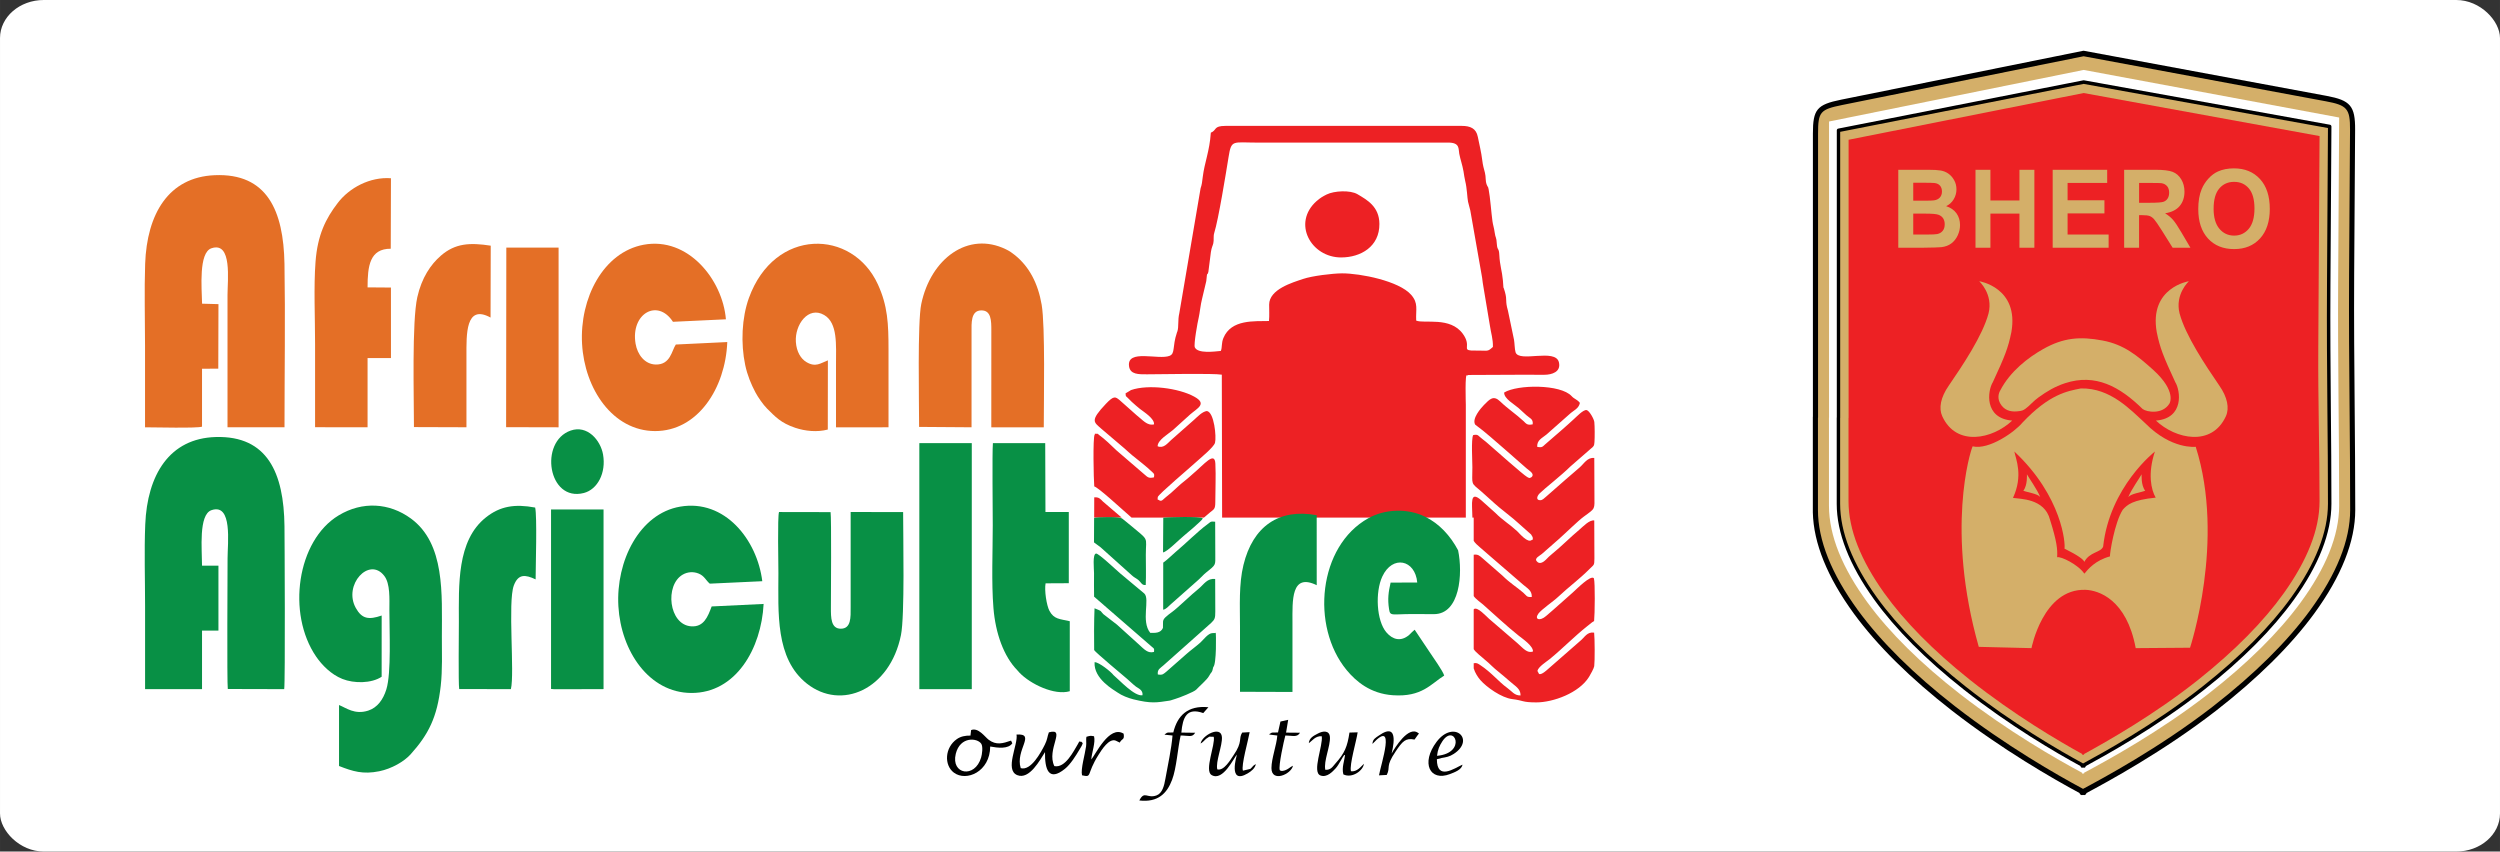 <?xml version="1.0" encoding="UTF-8"?>
<!DOCTYPE svg PUBLIC "-//W3C//DTD SVG 1.1//EN" "http://www.w3.org/Graphics/SVG/1.1/DTD/svg11.dtd">
<!-- Creator: CorelDRAW 2021.5 -->
<svg xmlns="http://www.w3.org/2000/svg" xml:space="preserve" width="346.211mm" height="117.926mm" version="1.1" style="shape-rendering:geometricPrecision; text-rendering:geometricPrecision; image-rendering:optimizeQuality; fill-rule:evenodd; clip-rule:evenodd"
viewBox="0 0 1829.54 623.18"
 xmlns:xlink="http://www.w3.org/1999/xlink"
 xmlns:xodm="http://www.corel.com/coreldraw/odm/2003">
 <rect x="0" y="0" width="1829.54" height="623.18" fill="#333333" stroke="none"/>
 <defs>
  <style type="text/css">
   <![CDATA[
    .fil0 {fill:white}
    .fil3 {fill:black;fill-rule:nonzero}
    .fil6 {fill:black;fill-rule:nonzero}
    .fil2 {fill:#089045;fill-rule:nonzero}
    .fil5 {fill:#D4AF69;fill-rule:nonzero}
    .fil4 {fill:#E46F26;fill-rule:nonzero}
    .fil1 {fill:#ED2124;fill-rule:nonzero}
    .fil7 {fill:white;fill-rule:nonzero}
   ]]>
  </style>
 </defs>
 <g id="Layer_x0020_1">
  <rect class="fil0" y="0" width="1829.54" height="623.18" rx="32.03" ry="27.85"/>
 </g>
 <g id="Layer_x0020_1_0">
  <g id="_2871531886208">
   <path class="fil1" d="M981.52 188.4c14.33,-0.02 28.07,-7.96 27.95,-24.54 -0.07,-12.71 -9.1,-17.62 -16.02,-21.72 -5.43,-3.19 -17.08,-2.51 -22.55,0.17 -2.85,1.42 -4.76,2.54 -7.35,4.8 -18.16,16.1 -4.21,41.33 17.97,41.3z"/>
   <path class="fil1" d="M1100.78 287.23c-0.35,4.43 7.72,8.86 10.51,11.38 1.94,1.72 3.83,3.51 5.76,5.26 2.42,2.22 5.1,2.62 4.6,6.67 -4.1,0.83 -4.69,-0.44 -6.77,-2.42 -5.32,-4.97 -11.69,-9.15 -16.96,-14.28 -4.98,-4.86 -7.68,-1.77 -11.93,2.53 -2.35,2.4 -9.03,10.1 -6.41,14.39 8.05,5.91 14.15,11.65 21.82,18.18l15.97 14c1.62,1.51 5.97,3.69 3.49,6.2 -1.72,0.91 -1.35,0.91 -3.2,-0.02 -2.73,-1.44 -24.25,-20.61 -27.81,-23.67 -1.59,-1.4 -3.25,-2.9 -5.04,-4.18 -3.13,-2.21 -2.83,-3.76 -6.76,-2.84 -1.49,3.07 -0.55,19.23 -0.55,23.51 0,13.61 -1.53,10.82 6.87,18.01 4.06,3.49 8.4,7.74 12.95,11.5 4.71,3.94 9.1,7.09 13.41,11.03l9.73 8.64 1.15 1.95c0.44,2.74 -0.26,1.63 -0.59,2.04 -2.92,2.66 -8.83,-4.53 -10.73,-6.36 -5.13,-4.79 -10.99,-8.31 -15.94,-13.39l-10.38 -9.29c-8.48,-7.39 -6.59,2.44 -6.5,11.49l0.04 1.22 0.96 0 0 17.01c0.89,1.5 2.46,3.03 5.03,5.17l31.19 26.95c3.12,2.73 6.5,4.19 6.28,9.01 -4.14,0.17 -3.62,-0.94 -6.28,-3.23 -4.69,-4.03 -9.7,-7 -15.18,-12.43l-14.68 -12.8c-2.15,-1.81 -3.2,-2.94 -6.36,-2.51l0 30.26c1.35,2.14 5.36,4.9 6.78,6.15 8.4,7.39 17.14,15.68 26.09,22.81 3.2,2.53 10.64,7.54 10.51,11.58 -4.21,1.61 -7.11,-2.29 -11.45,-6.11l-20.71 -17.81c-2.07,-1.81 -8.35,-8.86 -10.95,-7.15l-0.28 0.29 0 29.07c1.46,2.4 4.51,4.47 10.81,10.01 1.96,1.73 3.14,3.1 4.78,4.43l7.3 6.08 2.67 2.31c4.7,4.3 8.8,5.91 8.74,11.08 -4.54,0.11 -6.31,-3.08 -9.75,-5.52 -6.41,-4.62 -11.43,-11.23 -19.85,-16.77 -1.64,-1.05 -2.42,-1.74 -4.69,-1.29l0 3.75c0.98,3.38 3.21,6.71 4.93,8.64 4.6,5.25 15.48,12.87 23.12,13.83 8.9,1.09 7,2.4 17.71,2.44 12.45,0 31.32,-6.91 38.6,-18.62 0.96,-1.55 3.62,-6.3 3.84,-7.87 0.5,-3.71 0.39,-20.67 -0.07,-24.56 -5.21,-0.8 -6.85,3.42 -10.34,6.19l-24.47 21.39c-4.19,3.64 -5.3,2.68 -5.52,2.64l-1.18 -2.2c0.61,-3.05 6.91,-6.95 9.07,-8.72 9.62,-7.87 17.75,-16.38 27.36,-24.01l3.58 -2.85 1.48 -0.92c0.51,-4.51 0.83,-28.42 -0.17,-31.31 -2.24,-2.71 -12.6,7.91 -15.42,10.4l-14.59 12.93 -4.95 4.27c-4.53,3.99 -8.75,2.6 -5.71,-1.64 2.4,-3.29 10.93,-8.94 14.55,-12.38 7.65,-7.22 15.74,-13.07 23.05,-20.48 3.03,-3.12 3.46,-2.2 3.46,-7.57l-0.11 -27.84c-3.66,-0.53 -8.17,4.47 -11.03,6.87 -6.43,5.36 -13.04,12.12 -19.78,17.57 -2.1,1.74 -2.82,2.44 -4.74,4.43 -1.28,1.29 -4.45,3.68 -6.47,1.07 -2.16,-2.24 2.29,-4.19 3.64,-5.39l12.38 -10.86c4.89,-4.3 14.24,-13.52 18.36,-16.51 8.79,-6.42 7.76,-5.01 7.76,-15.77l-0.11 -27.14c-5.19,-0.53 -7.37,4.08 -10.81,7.02 -3.88,3.27 -6.24,5.49 -9.86,8.5l-14.66 12.85c-1.29,1.04 -2.49,2.49 -4.16,2.55 -3.29,0.07 -2.6,-2.9 -0.51,-4.99 3.52,-3.52 15.81,-13.04 22.51,-19.69l15.05 -13.11c1.75,-1.4 2.44,-1.88 2.57,-4.75 0.23,-3.34 0.24,-11.47 -0.11,-14.7 -0.24,-2.18 -3.65,-8.37 -5.69,-8.73 -2.42,-0.39 -7.39,4.97 -9.2,6.55 -2.88,2.55 -4.99,4.65 -8.37,7.52l-12.8 11.1c-1.86,1.74 -2.24,2.37 -5.65,1.83 -0.66,-4.91 3.86,-6.69 6.63,-9.05l16.9 -14.94c2.9,-2.75 6.8,-3.99 7.63,-8.26 -1.98,-2.59 -4.01,-2.7 -6.06,-4.95 -8.07,-8.83 -39.62,-8.57 -49.3,-2.68z"/>
   <path class="fil1" d="M928.66 234.92c-10.6,0.28 -27.66,-1.38 -33.36,12.47 -1.59,3.79 -0.75,6.8 -1.88,9.43 -4.89,0.47 -16.86,2.11 -19.04,-2.64 -0.92,-2.03 2.07,-18.64 2.85,-21.74 0.7,-2.73 1.38,-9.85 2.49,-13.89l3.05 -12.82c0.88,-8.81 0.41,-2.75 1.53,-6.74l1.86 -14.59c0.55,-3.53 1.35,-4.54 1.75,-6.32 0.61,-2.58 -0.13,-4.97 0.7,-7.64 3.1,-9.97 8.53,-43.48 10.46,-55.43 2.09,-13.09 2.88,-10.64 21.44,-10.64l139.15 -0.02c8.85,-0.04 7.55,4.47 8.26,8.2 0.81,4.25 2.25,7.99 3.12,12.96 0.39,2.27 0.65,4.64 1.2,6.87 1.4,5.54 1.48,12.39 2.09,15.22 0.44,2.21 1.11,3.86 1.67,6.44l8.64 49.17c0.29,2.27 0.61,5.13 1.03,7.17l4.71 28.15c0.7,5.04 2.32,9.53 2.16,15.38 -4.36,3.83 -2.94,2.51 -13.31,2.64l-2.4 0c-6.94,-0.53 0.24,-3.23 -6.3,-12.25 -9.24,-12.78 -28.26,-7.22 -34.13,-9.68 -0.41,-8.31 1.78,-12.63 -3.73,-18.91 -8.83,-10.07 -37.01,-15.68 -50.57,-15.66 -7.13,0.06 -21.92,1.87 -28.39,4.07 -7.92,2.66 -24.88,7.59 -24.92,18.82 -0.02,3.97 0.26,8.04 -0.13,11.97zm-42.55 -137.83c-0.94,13.81 -4.6,21.59 -5.95,32.62 -0.4,3.27 -0.59,5.41 -1.55,8.07l-15.57 91.44c-1.24,5.19 -0.28,9.79 -1.42,13.36l-0.2 0.44 -0.15 0.44c-3.46,10.32 -1.13,15.17 -5.28,16.92 -7.96,3.29 -31.48,-5.21 -29.74,7.66 0.83,6.06 7.02,5.91 13.11,5.89 11.34,-0.06 48.59,-0.8 54.78,0.26l0.22 104.59 178.35 0 0 -82.65c0,-0.62 -0.76,-24.29 0.94,-21.29l0.44 -0.22 0.5 -0.2 36.63 -0.17c6.3,0 12.63,0 18.95,0.02 5.45,0 12.38,-2.07 10.66,-9.16 -2.55,-10.47 -29.28,0.53 -31.73,-7.35 -0.66,-2.1 -0.68,-6.69 -1.13,-9.15l-4.43 -21.24c-2.23,-7.74 -0.4,-7.15 -2.18,-13.65 -1.77,-6.61 -0.74,0.61 -1.51,-8.48 -0.61,-6.93 -2.26,-11 -2.62,-18.54 -0.26,-5.76 -1.51,-3.05 -1.83,-8.21 -0.31,-5.51 -0.98,-3.99 -1.55,-8.24 -0.46,-3.54 -1.29,-5.65 -1.64,-8.31 -0.86,-6.15 -1.66,-17.7 -2.81,-23.4 -0.55,-2.66 -0.42,-0.96 -1.37,-3.35 -1.18,-3.06 -0.48,-5.5 -1.33,-8.75 -0.83,-3.1 -1.53,-5.56 -1.92,-8.88 -0.79,-6.52 -2.18,-11.73 -3.29,-17.41 -1.2,-6.25 -5.56,-8.02 -11.73,-8.02l-172.93 0c-9.04,0 -6.12,3.12 -10.72,4.97z"/>
   <path class="fil1" d="M823.69 287.86c0.37,3.09 -0.15,1.35 1.79,3.48l2.77 2.75c2.07,1.83 4.19,3.79 5.96,5.14 3.16,2.44 10.77,7.15 10.32,11.34 -5.15,1.15 -8.24,-3.27 -12.85,-6.8l-12.33 -10.95c-3.1,-2.51 -4.21,-3.46 -10.09,2.77 -11.8,12.45 -8.73,13.26 -3.38,18.1l17.18 14.61c2.03,1.81 3.45,3.19 5.52,4.9 4.99,4.12 10.14,7.88 14.65,12.26 1.44,1.42 1.64,1.22 1.27,3.86 -3.69,0.87 -4.62,-0.04 -6.7,-1.88l-20.71 -17.81c-4.06,-3.9 -8.42,-8.18 -13.04,-11.54 -1.22,-0.92 0.4,-0.59 -1.46,-0.65 -2.83,-0.05 -0.53,-0.29 -1.5,0.61 -1.4,2.25 -0.74,32.86 -0.29,37.9 3.54,1.27 18.15,14.83 27.3,22.85l52.93 0c2.4,-2.05 4.03,-3.46 4.51,-3.83 2.9,-2.38 3.84,-2.29 3.84,-7.59 0,-9.29 0.5,-18.75 0.05,-28.04 -0.44,-9.47 -8.14,0.5 -16.47,7.44 -1.85,1.53 -2.99,2.81 -4.95,4.3 -5.39,3.99 -9.42,8.68 -14.77,12.73 -1.85,1.33 -3.14,3.86 -5.3,2.03 -0.31,-0.35 -1.07,0.72 -0.66,-2.09 0.26,-1.85 24.75,-22.51 27.85,-25.45 3.29,-3.03 13.1,-10.94 14.04,-14.26 1.13,-4.22 -0.59,-22.45 -5.97,-23.25 -3.4,0.44 -6.82,4.17 -9.25,6.34l-16.92 14.92c-2.64,2.37 -5.5,6.36 -9.86,4.53 -0.02,-4.64 8.18,-9.2 11.27,-11.93l12.54 -11.34c5.32,-4.64 12.67,-7.72 3.03,-13.02 -11.27,-6.25 -33.68,-9.22 -46.28,-4.84l-4.03 2.42zm-2.81 90.93l-13.74 -11.76c-1.92,-1.94 -2.92,-3.32 -6.36,-3.07l-0.05 14.83 20.15 0zm-20.19 73.71c-0.18,6.44 -0.09,12.89 0,19.34l0 -19.34z"/>
   <path class="fil2" d="M106.17 504.33l41.67 -0.02 0 -42.83 12.01 0 0 -47.52 -12.01 0c0,-11.65 -2.64,-37.34 6.91,-40.61 15.59,-5.34 11.78,24.3 11.78,35.29 0,7.24 -0.5,90.81 0.17,95.58l41.28 0.11c0.83,-4.68 0.3,-112.51 0.2,-119.24 -0.44,-38.95 -12.44,-66.29 -50.22,-65.27 -33.98,0.93 -50.2,27.68 -51.67,64.02 -0.8,19.32 -0.12,40.26 -0.12,59.78l0 60.71z"/>
   <path class="fil2" d="M279.32 450.45c-9.51,3.29 -14.47,2.49 -18.93,-5.49 -9.42,-16.92 9.77,-37.83 20.77,-23.59 4.51,5.82 3.79,16.79 3.79,25.42 0,14.42 1.48,45.71 -2.2,57.64 -2.33,7.55 -6.58,13.44 -13.32,15.62 -9.88,3.18 -16.16,-2.05 -21.33,-4.1l0 44.62c10.08,3.95 17.52,6.28 29.48,3.84 9.03,-1.85 18.1,-7.07 22.88,-12.36 13.15,-14.63 19.47,-27.13 22.07,-50.11 1.31,-11.65 0.83,-24.23 0.83,-36.07 0,-31.03 2.48,-68.02 -22.7,-86.44 -15.77,-11.52 -35.5,-12.74 -52.86,-2.24 -30.45,18.36 -38.1,71.79 -16.42,103.37 4.19,6.08 10.81,12.97 19.19,16.31 8.48,3.4 21.24,3.35 28.72,-1.6l0.02 -44.85z"/>
   <path class="fil2" d="M558.81 441.98l-38.01 1.83c-2.81,7.53 -5.75,15.2 -15,14.55 -16.45,-1.15 -19.5,-30.22 -6.15,-37.86 3.51,-2.02 7.87,-2.35 11.76,-0.7 4.12,1.72 5.21,5.02 8.02,7.33l38.42 -1.79c-3.76,-30.34 -27.43,-60.21 -60.13,-54.57 -29.77,5.13 -47.1,39.84 -45.18,72.88 1.94,33.11 22.53,63.28 53.27,63.48 32.73,0.2 51.34,-32.51 53.01,-65.14z"/>
   <path class="fil2" d="M660.94 374.74l-38.42 -0.04 0 69.56c0.04,7.51 0.39,15.79 -7.15,15.84 -7.39,0.08 -7.31,-8.38 -7.3,-15.21 0.02,-8.81 0.44,-66.44 -0.24,-70.11l-37.74 -0.07c-1.16,3.47 -0.44,38.08 -0.44,44.73 0,28.78 -2.42,62.43 20.81,80.82 25.21,19.96 60.77,4.41 68.87,-35.48 2.85,-14 1.59,-71.77 1.59,-90.04z"/>
   <path class="fil2" d="M782.88 505.84l0 -51.22c-7.48,-1.73 -11.47,-1.37 -14.85,-7.53 -2.16,-4.03 -3.82,-15.09 -2.86,-20.2l16.99 -0.09 0 -52.1 -17.08 -0.02 -0.17 -50.39 -38.29 0c-0.59,6.89 -0.11,49.61 -0.11,60.17 0,19.12 -1.02,41.8 0.5,60.43 1.5,18.75 7.66,35.55 17.35,45.48l1.73 1.94c7.98,8.33 25.65,16.81 36.79,13.54z"/>
   <polygon class="fil2" points="672.78,504.34 711.16,504.34 711.16,324.29 672.78,324.29 "/>
   <path class="fil2" d="M336.04 504.25l37.83 0.09c2.86,-11.51 -2.36,-63.76 2.14,-75.85 3.25,-8.66 8.41,-8.06 15.96,-4.49 0.04,-9.36 1.15,-46.12 -0.33,-52.56 -15.05,-2.81 -25.71,-0.98 -36,7.17 -21.52,16.97 -19.84,49.85 -19.84,76.48 0,7.4 -0.44,45.1 0.24,49.17z"/>
   <path class="fil2" d="M800.64 436.62l42.4 36.79c1.55,1.38 1.74,0.94 1.48,3.68 -4.51,1.16 -6.69,-1.45 -11.71,-6.04 -3.64,-3.34 -11.99,-10.92 -15.44,-13.96l-10.01 -7.72c-2.26,-2.23 -0.24,-1.83 -6.36,-4.22 -0.42,8.9 -0.37,23.14 -0.28,30.6 0.65,1.44 22.31,19.54 24.08,21.04 2.31,1.98 4.71,4.38 6.54,5.71 1.92,1.39 5.25,2.53 4.75,6.32 -5.97,0.88 -16.49,-10.79 -21.24,-14.8 -1.57,-2.2 -10.64,-9.57 -13.82,-9.42 -0.81,12.25 14.2,20.36 16.83,22.22 3.05,2.18 7.87,4.04 11.6,4.97 13.11,3.21 16.88,2.38 26.38,0.96 1.51,-0.26 2.1,-0.7 4.23,-1.27 2.75,-0.76 13.82,-5.14 15.33,-6.78 1.88,-2.09 8.02,-7.37 9.35,-9.92 1.66,-3.29 2.25,-1.96 3.12,-6.6 2.48,-1.97 2.1,-24.84 1.79,-25.08 -1.14,0.15 -0.16,0.24 -2.38,0.22 -3.1,0 -6.69,4.98 -8.86,6.94 -3.01,2.7 -7.17,5.69 -10.08,8.28l-14.63 12.87c-2.25,1.75 -2.72,2.82 -6.41,2.18 -0.46,-3.84 1.83,-4.56 4.04,-6.59l34.96 -31.1c2.75,-2.64 3.07,-3.47 3.07,-8.46l-0.09 -23.72c-5.82,-0.7 -8.29,3.97 -11.74,6.8 -5.71,4.56 -15.72,14.39 -19.58,17.16 -1.72,1.24 -3.68,2.7 -5.09,4.06 -2.51,2.44 -1.55,3.58 -1.81,7.8 -1.68,3.88 -5.82,3.69 -9.29,3.58 -6.96,-8.55 -0.02,-24.78 -4.34,-28.77l-17.67 -14.76c-3.05,-2.57 -15.77,-14.68 -17.62,-14.5 -2.75,0.26 -1.51,11.25 -1.51,14.37 0,5.69 -0.09,11.51 0.04,17.18z"/>
   <polygon class="fil2" points="403.26,504.18 405.53,504.37 439.26,504.33 441.68,504.29 441.68,372.85 403.26,372.83 "/>
   <path class="fil2" d="M417.64 315.09c-23.29,8.13 -16.62,52.47 9.64,45.69 9.88,-2.57 16.42,-14.53 14.04,-28.18 -1.84,-10.43 -11.49,-21.77 -23.67,-17.51z"/>
   <path class="fil2" d="M851.27 411.76l-0.04 34.43c2.14,-0.3 3.86,-2.5 5.39,-3.81l20.76 -18.38c1.75,-1.56 3.49,-3.59 4.97,-4.75 7.8,-6.26 7.02,-5.41 7.02,-13.17l-0.09 -24.27c-3.73,-0.48 -3.49,0.34 -5.93,2.09 -6.39,4.6 -16.42,14.59 -22.94,19.98 -3.29,2.77 -5.89,5.6 -9.14,7.87z"/>
   <path class="fil2" d="M800.6 396.93l4.87 3.62 22.9 20.56c1.53,1.48 3.3,2.14 4.95,3.58 1.9,1.68 2.29,3.75 5.14,3.43 0.33,-7.13 0.07,-14.85 0.07,-22.02 0,-13.93 2.84,-9.86 -11.4,-21.83l-6.07 -4.91c-2.42,-1.27 -17.21,-1.11 -20.37,-0.31l-0.09 17.88z"/>
   <path class="fil2" d="M851.12 404.26c2.97,-0.31 12.39,-9.95 15.04,-12 1.57,-1.26 13.41,-11.17 14.13,-12.87 -2.6,-1.64 -24.38,-0.92 -28.98,-0.53l-0.18 25.41z"/>
   <path class="fil2" d="M1056.89 494.42c-0.75,-3.08 -8.35,-13.69 -10.54,-17.03l-11.08 -16.55 -1.92 1.72 -2.15 2.13c-6.07,5.11 -12.06,3.41 -16.62,-1.92 -7.28,-8.53 -8.29,-29.42 -2.99,-40.84 7.42,-15.98 24.1,-12.43 25.58,4.39l-19.49 0.02c-1.61,7.06 -2.29,11.95 -1.16,19.34 0.81,5.52 1.88,3.69 17.01,3.69 5.23,0 10.51,0.04 15.77,0.07 19.11,0.11 21.33,-29.59 17.76,-46.71 -5.63,-10.7 -13.89,-19.6 -24.14,-24.6 -12.76,-6.26 -29.26,-5.75 -41.5,1.09 -36.7,20.37 -42.35,79.12 -15.94,111.15 7,8.44 17.47,17.25 33.78,18.41 21.44,1.51 27.95,-8.4 37.62,-14.37z"/>
   <path class="fil2" d="M907.45 506.26l38.4 0.13 0 -51.07c0,-15.62 -1.18,-36.33 17.75,-27.06l-0.02 -51.21c-27.58,-5.19 -46.73,8.13 -53.6,36.42 -3.46,14.22 -2.53,29.9 -2.53,44.96l0 47.84z"/>
   <path class="fil3" d="M767.58 535.96c-1.2,3.12 -0.99,5.1 -2.95,8.98 -2.88,5.69 -10.12,19.36 -17.64,17.21 -4.21,-13.28 11.49,-25.56 -3.08,-24.6 1.33,7.19 -8.92,25.82 0.51,29.7 8.92,3.66 16.81,-11.32 20.34,-16.84 -0.23,12.3 2.49,22.07 14.63,12.19 3.95,-3.19 7.92,-9.48 10.64,-14.13l1.51 -2.53c1.2,-2.84 1.02,-1.64 -0.18,-3.12 -2.4,0.09 -0.78,-1.22 -2.59,1.79 -3.03,4.99 -9.16,17.7 -17.18,16.05 -6.02,-12.28 9.08,-28.3 -4.01,-24.7z"/>
   <path class="fil3" d="M718.02 554.3c-4.53,15.59 -22.26,12.49 -18.58,-2.61 3.19,-13.07 16.05,-11.74 18.73,-7.28 1.29,2.16 0.52,7.65 -0.15,9.88zm-7.35 -20.02l-0.46 4.03c-3.88,-0.07 -7.19,0.64 -9.94,2.55 -8.92,6.2 -9.51,19.08 -2.22,24.56 9.09,6.82 26.49,-0.61 26.6,-19.11 5.54,1.05 13.26,1.96 16.18,-2.35l-0.93 -1.97c-5.93,2.03 -10.81,3.62 -16.49,-0.7 -2.59,-1.98 -7.52,-9.15 -12.74,-7z"/>
   <path class="fil3" d="M878.64 544.13c1.92,-1.14 2.25,-1.9 3.95,-3.43l2.4 -1.61 3.25 0.11c1.28,5.76 -7.07,24.68 -1.59,27.98 8.38,5.01 16.51,-13 18.54,-14.96 -0.04,0.37 -6.87,22.48 7.88,13.77 2.53,-1.49 5.39,-3.71 5.97,-6.81 -2.51,1.33 -1.78,1.55 -4.03,3.52l-5.41 1.29c-1.48,-3.6 4.04,-22.79 4.91,-28.18l-5.47 0.31c-2.86,4.58 0.59,6.54 -6.28,16.53 -2.37,3.45 -7.06,11.71 -11.93,10.4 -1.39,-5.6 3.84,-17.43 3.38,-23.66 -0.66,-8.73 -14.66,-1.18 -15.59,4.73z"/>
   <path class="fil3" d="M957.8 543.85c2.57,-1.72 4.75,-5.38 9.48,-5.06 1.07,6.8 -7.35,26.32 -0.96,28.71 4.8,1.81 9.05,-2.99 11.1,-5.19 2.7,-2.94 4.52,-7.85 6.94,-10.49 -0.42,5.39 -2.6,9.47 -1.27,14.9 6.5,3.2 14.59,-2.95 15.03,-7.74 -1.99,1.85 -5.15,6.14 -9.47,5.41 -1.26,-4.62 4.14,-22.64 4.89,-28.44l-5.98 0.17c-1.55,10.25 -3.41,14.99 -10.38,22.74 -1.83,2.03 -3.16,4.78 -7.3,4.5 -1.35,-6.41 3.81,-17.3 3.38,-23.94 -0.34,-5.11 -5.11,-4.58 -8.75,-2.62 -3.2,1.68 -6.33,3.14 -6.71,7.06z"/>
   <path class="fil3" d="M858.63 536.03c-4.3,0.26 -3.69,-0.57 -6.41,1.44l0.44 0.23 5.41 0.57c-0.75,9.49 -3.47,21.91 -5.19,31.53 -0.91,5.25 -2.25,10.79 -6.61,12.33 -6.89,2.44 -8.7,-3.8 -12.49,3.68 13.6,1.57 20.22,-5.15 23.96,-15.1 3.34,-8.87 4.04,-22.63 6.28,-32.47 5.91,0.04 8.42,1.7 10.62,-1.99l-10.1 -0.13c0.98,-11.25 3.93,-18.56 16.02,-14.28l3.76 -4.28c-15.18,-1.48 -22.72,6.2 -25.69,18.49z"/>
   <path class="fil3" d="M1051.64 553.12c0.5,-4.52 1.79,-7.41 3.95,-10.7 8.92,-13.35 18.05,8.72 -3.95,10.7zm18.6 6.47c-5.9,2.64 -18.69,11.93 -18.71,-3.97l3.46 -0.91c3.41,-0.59 5.69,-0.92 8.83,-2.95 16.31,-10.54 0.04,-25.43 -12.47,-8.92 -11.81,15.66 -4.86,29.26 9.7,23.66 3.43,-1.31 8.77,-3.25 9.2,-6.91z"/>
   <path class="fil3" d="M798.59 555.77c0.47,-5.27 3.21,-12.41 2.05,-16.96 -2.88,-0.5 -2.83,-0.37 -5.58,0.39 -0.43,1.88 0.11,4.51 -0.24,6.95 -0.87,6.24 -4.06,16.7 -2.97,21.24 7.77,1.72 2.86,-0.45 12.08,-15.02 2.2,-3.48 7.57,-12.23 12.54,-10.37l2.97 1.45c1.68,-3.25 3.64,-1.67 2.85,-6.52 -10.57,-6.7 -20.89,16.03 -23.7,18.84z"/>
   <path class="fil3" d="M937.05 528.03l-1.78 7.98c-3.99,0.3 -3.95,-0.55 -6.5,1.31l0.5 0.28 5.49 0.67c-0.54,7.22 -4.27,16.75 -4.29,23.81 0,10.89 14.54,4.52 15.75,-1.7 -2.14,1.05 -2.6,1.76 -4.39,2.72 -1.91,1.04 -4.32,1.59 -5.28,0.48 -1.05,-3.07 2.99,-21.26 4.08,-25.32 5.32,0 8.56,1.63 10.75,-2.03l-10.21 -0.09 1.55 -9.36 -5.67 1.27z"/>
   <path class="fil3" d="M1004.36 544.43c17.73,-19.19 6.21,14.8 4.81,22.99l5.69 -0.31c2.97,-6.11 -1.18,-5.74 6.34,-16.94 5.23,-7.85 7.46,-10.25 13.98,-8.94l1.94 -2.75c1.77,-2.59 1.63,-1.04 0.61,-2.14 -7.04,-5.28 -16.96,10.82 -19.3,15.1 0.06,-1.05 6.89,-24.54 -9.38,-13.15 -2.35,1.66 -4.51,2.6 -4.68,6.13z"/>
   <path class="fil4" d="M106.14 312.71c6.3,0 38.29,0.81 41.7,-0.47l0 -42.4 11.9 -0.04 0.13 -47.23 -11.99 -0.33c-0.27,-11.64 -2.57,-37.4 6.87,-40.56 15.33,-5.17 11.74,23.42 11.74,34.33l0 96.69 41.71 0c0,-39.7 0.65,-79.99 -0.02,-119.59 -0.69,-38.99 -12.69,-66.54 -51.11,-64.9 -33.74,1.42 -49.59,28.4 -50.85,64.9 -0.68,19.49 -0.09,40.16 -0.09,59.77l0 59.83z"/>
   <path class="fil4" d="M605.79 314.35l0.07 -50.64c-5.39,2.05 -8.92,5.36 -15.8,1.22 -3.95,-2.38 -7.15,-7.48 -7.63,-14.66 -0.86,-12.76 9.2,-26.5 20.71,-19.74 10.03,5.85 8.66,21.88 8.66,36.37l0 45.82 38.43 -0.02 0 -56.61c0,-19.25 -0.57,-32.23 -7.8,-48.02 -18.6,-40.6 -75.63,-41.72 -94.36,9.97 -5.23,14.5 -6.06,33.19 -2.72,49.09 1.61,7.57 4.34,14.07 7.46,19.98 1.92,3.64 5.69,9.03 8.5,11.86 5.95,5.87 9.99,10.52 20.63,14.09 7.37,2.46 16.07,3.35 23.83,1.29z"/>
   <path class="fil4" d="M532.23 250.32l-37.66 1.81c-3.01,4.43 -3.88,14.88 -14.69,14.64 -8.11,-0.18 -13.41,-7.33 -14.76,-15.24 -3.71,-21.94 16.09,-33.4 27.36,-16.03l38.75 -1.83c-2.38,-28.96 -27.72,-60.62 -60.24,-54.56 -29.59,5.54 -46.88,39.23 -45.03,72.51 1.83,33.1 22.51,63.7 53.32,63.85 31.3,0.09 51.62,-31.32 52.95,-65.16z"/>
   <path class="fil4" d="M672.61 312.42l38.38 0.28 0 -69.35c-0.02,-6.8 -0.61,-16.01 6.96,-16.19 7.48,-0.23 7.54,7.5 7.52,14.92l-0.02 70.63 38.4 0c0,-19.56 1.11,-73.99 -1.53,-89.62 -2.73,-15.96 -9.21,-27.96 -19.52,-36.33 -1.97,-1.59 -3.93,-3.01 -6.63,-4.3 -27.67,-13.5 -55,6.76 -61.97,39.97 -2.84,13.61 -1.59,72.07 -1.59,90z"/>
   <path class="fil4" d="M230.56 312.65l38.43 0.04 0 -50.64 17.12 0 -0.02 -51.62 -17.1 -0.13c0,-15.62 1.57,-28.33 16.96,-28.28l0.15 -51.58c-15.37,-1.15 -30.49,7 -38.97,18.12 -8.68,11.34 -14.74,23.18 -16.23,43.09 -1.38,18.29 -0.33,41.11 -0.33,59.99l0 61.02z"/>
   <path class="fil4" d="M302.93 312.55l38.42 0.13 0 -52.16c0,-15.57 -0.8,-38.23 17.64,-28.13l0.13 -52.6c-15.37,-2.37 -26,-1.75 -36.46,7.28 -7.46,6.47 -14.07,16.18 -17.27,30.4 -4.01,17.86 -2.46,73.43 -2.46,95.08z"/>
   <polygon class="fil4" points="370.38,312.62 408.78,312.71 408.78,181.21 370.53,181.19 "/>
   <path class="fil5" d="M1524.81 39.12l-177.03 35.78c-17.01,3.43 -19.19,6.06 -19.19,22.9l0 207.56 -0.05 0 0 67.89c0,23.22 10.49,48.27 29.66,74.58 16.99,23.23 41.04,47.02 71.52,70.72 36.94,28.65 74.54,50.17 93.96,60.56l0 0.8 0.75 -0.39 0.74 0.39 0 -0.8c19.39,-10.4 58.5,-31.92 95.43,-60.56 30.48,-23.7 54.52,-47.48 71.5,-70.72 19.23,-26.32 29.68,-51.37 29.68,-74.58 0,-58.27 -1.14,-113.14 -0.79,-172.54l0.68 -105.83c0.07,-16.18 -2.71,-19.67 -19.3,-22.74l-177.55 -33.03z"/>
   <path class="fil6" d="M1525.15 581.89c-0.26,0 -0.5,-0.06 -0.74,-0.17 -0.57,0.26 -1.2,0.22 -1.74,-0.13 -0.42,-0.27 -0.72,-0.72 -0.85,-1.24 -19.45,-10.47 -56.55,-31.75 -93.22,-60.19 -30.59,-23.79 -54.78,-47.73 -71.9,-71.11 -19.43,-26.67 -29.54,-51.58 -30.03,-74.07l0 -69.89 0.05 -0.22 0 -207.06c0,-17.78 2.88,-21.26 20.69,-24.88l177.05 -35.75c0.11,-0.03 0.22,-0.04 0.33,-0.04 0.11,0 0.22,0.01 0.34,0.04l177.54 32.98c17.43,3.25 20.95,7.41 20.85,24.73l-0.69 105.85c-0.2,33.74 0.09,66.6 0.37,98.35 0.2,24.1 0.42,49 0.42,74.15 0,22.96 -10.12,48.46 -30.05,75.8 -17.12,23.38 -41.31,47.32 -71.88,71.11 -38.65,29.98 -79.91,52.27 -94.73,60.19 -0.13,0.52 -0.42,0.96 -0.85,1.24 -0.29,0.19 -0.63,0.3 -0.98,0.3zm-194.74 -276.04l0 67.41c0,22.05 9.85,46.73 29.28,73.36 16.9,23.12 40.84,46.78 71.14,70.35 37.01,28.7 74.47,50.11 93.58,60.34 13.93,-7.46 55.89,-29.94 95.08,-60.34 30.29,-23.57 54.23,-47.24 71.12,-70.35 19.43,-26.61 29.28,-51.29 29.28,-73.36 0,-25.12 -0.22,-50.01 -0.42,-74.12 -0.28,-31.75 -0.57,-64.64 -0.37,-98.42l0.69 -105.83c0.07,-15.35 -2.07,-17.87 -17.77,-20.77l-177.19 -32.95 -176.7 35.68c-16.16,3.27 -17.65,5.04 -17.65,20.98l0 207.54c0,0.17 0,0.34 -0.06,0.48z"/>
   <path class="fil7" d="M1524.83 51.18l-186.3 37.74 0 216.7 -0.06 0 0 64.47c0,22.04 9.94,45.8 28.17,70.81 16.15,22.04 38.97,44.64 67.89,67.13 35.08,27.21 70.78,47.65 89.19,57.5l0 0.76 0.74 -0.39 0.7 0.39 0 -0.76c18.41,-9.84 55.54,-30.29 90.63,-57.5 28.93,-22.49 51.73,-45.1 67.88,-67.13 18.23,-25.01 28.17,-48.78 28.17,-70.81 0,-55.33 -1.09,-107.42 -0.74,-163.84l0.74 -120.24 -187 -34.84z"/>
   <path class="fil5" d="M1524.84 60.05l-179.39 35.33 0 210.33 -0.06 0 0 63.01c0,21.58 9.56,44.81 27.11,69.23 15.55,21.57 37.53,43.66 65.38,65.66 33.78,26.6 68.15,46.56 85.9,56.2l0 0.74 0.68 -0.37 0.69 0.37 0 -0.74c17.75,-9.64 53.51,-29.61 87.25,-56.2 27.87,-22 49.85,-44.09 65.38,-65.66 17.55,-24.42 27.14,-47.65 27.14,-69.23 0,-54.08 -1.05,-105.01 -0.74,-160.13l0.74 -116.01 -180.08 -32.54z"/>
   <path class="fil6" d="M1525.15 561.87c-0.18,0 -0.37,-0.05 -0.57,-0.13l-0.11 -0.07 -0.13 0.07c-0.37,0.2 -0.83,0.17 -1.22,-0.07 -0.33,-0.23 -0.55,-0.63 -0.57,-1.05 -17.71,-9.64 -51.74,-29.42 -85.38,-55.95 -27.95,-22.05 -50.01,-44.22 -65.64,-65.92 -18.17,-25.27 -27.39,-48.83 -27.39,-70.03l0 -63c0,-0.13 0.02,-0.26 0.06,-0.37l0 -209.94c0,-0.65 0.42,-1.2 1.04,-1.31l179.39 -35.33c0.15,-0.04 0.29,-0.04 0.42,-0.02l180.08 32.53c0.61,0.11 1.05,0.68 1.05,1.33l-0.72 115.99c-0.2,31.38 0.06,61.86 0.31,91.37 0.2,22.35 0.41,45.45 0.41,68.76 0,21.22 -9.21,44.77 -27.39,70.03 -15.62,21.69 -37.67,43.87 -65.62,65.92 -35.52,27.96 -73.42,48.71 -86.77,55.95 -0.02,0.42 -0.24,0.83 -0.59,1.05 -0.2,0.13 -0.43,0.2 -0.65,0.2zm-178.51 -255.78l0 62.63c0,20.61 9.05,43.64 26.87,68.45 15.48,21.48 37.4,43.5 65.12,65.38 33.95,26.74 68.28,46.62 85.71,56.09 0.04,0.02 0.08,0.04 0.12,0.07 0.04,-0.04 0.05,-0.05 0.11,-0.07 12.63,-6.85 51.12,-27.76 87.08,-56.09 27.74,-21.91 49.66,-43.9 65.12,-65.38 17.82,-24.81 26.87,-47.84 26.87,-68.45 0,-23.29 -0.18,-46.4 -0.41,-68.74 -0.24,-29.52 -0.5,-60.01 -0.29,-91.41l0.7 -114.88 -178.8 -32.3 -178.16 35.09 0 209.24c0,0.13 -0.02,0.26 -0.06,0.37z"/>
   <path class="fil1" d="M1524.85 68.08l-172.02 34.2 0 203.57 -0.06 0 0 61.01c0,20.87 9.18,43.37 26.03,67.01 14.91,20.87 35.98,42.26 62.68,63.53 32.38,25.75 65.34,45.08 82.35,54.41l0 0.72 0.65 -0.37 0.66 0.37 0 -0.72c17.01,-9.33 51.31,-28.66 83.68,-54.41 26.71,-21.28 47.8,-42.66 62.67,-63.53 16.84,-23.64 26,-46.14 26,-67.01 0,-38.84 -1.16,-74.29 -0.92,-112.91l0.92 -154.38 -172.65 -31.49z"/>
   <path class="fil5" d="M1601.9 205.79c0,0 -29.29,4.54 -23.57,37.21 2.37,11.65 4.75,17.6 13.56,36.64 3.84,6.1 6.69,26.51 -14.15,28.15 14.3,13.54 40.93,19.37 51.22,-3.21 2.68,-5.91 1.11,-13.89 -4.79,-22.35 -10.23,-14.96 -24.8,-36.7 -29.12,-52.89 -3.54,-14.11 6.85,-23.55 6.85,-23.55z"/>
   <path class="fil5" d="M1448.4 205.79c0,0 29.29,4.54 23.57,37.21 -2.37,11.65 -4.73,17.6 -13.56,36.64 -3.84,6.1 -6.66,26.51 14.15,28.15 -14.29,13.54 -40.93,19.37 -51.2,-3.21 -2.7,-5.91 -1.13,-13.89 4.77,-22.35 10.25,-14.96 24.82,-36.7 29.12,-52.89 3.54,-14.11 -6.85,-23.55 -6.85,-23.55z"/>
   <path class="fil5" d="M1587.65 295.31c0,0 5.56,-8.7 -11.74,-24.49 -11.89,-10.69 -21.59,-18.67 -37.11,-21.61 -16.71,-3.18 -28.88,-2.05 -43.58,6.24 -10.83,6.09 -24.16,16.24 -31.45,30.38 -1.2,1.99 -2.48,6.38 0.98,10.88 3.21,4.21 7.92,4.9 12.93,4.16 1.85,-0.24 2.85,-0.45 4.75,-1.86 3.23,-2.38 5.58,-5.49 9.56,-8.31 5.87,-4.21 11.78,-7.83 19.27,-10.27 22.34,-7.31 40.1,2.57 56.76,18.89 2.9,2.24 14.5,4.3 19.65,-4.01z"/>
   <path class="fil5" d="M1389.22 124.24l21.57 0c4.29,0 7.46,0.19 9.53,0.55 2.12,0.39 3.99,1.17 5.65,2.35 1.66,1.2 3.03,2.77 4.14,4.77 1.11,1.97 1.66,4.19 1.66,6.65 0,2.66 -0.69,5.11 -2.05,7.33 -1.35,2.24 -3.19,3.9 -5.5,4.99 3.27,1.03 5.78,2.77 7.55,5.19 1.75,2.46 2.62,5.33 2.62,8.64 0,2.59 -0.56,5.1 -1.7,7.56 -1.15,2.47 -2.7,4.41 -4.69,5.89 -1.96,1.48 -4.4,2.38 -7.29,2.72 -1.81,0.18 -6.19,0.33 -13.14,0.4l-18.36 0 0 -57.03zm10.93 9.48l0 13.15 7.11 0c4.23,0 6.85,-0.07 7.91,-0.22 1.87,-0.23 3.32,-0.89 4.38,-2.02 1.07,-1.15 1.61,-2.62 1.61,-4.43 0,-1.77 -0.46,-3.19 -1.37,-4.28 -0.94,-1.13 -2.29,-1.78 -4.12,-1.99 -1.07,-0.15 -4.18,-0.2 -9.27,-0.2l-6.25 0zm0 22.61l0 15.31 10.08 0c3.9,0 6.41,-0.13 7.47,-0.35 1.61,-0.34 2.94,-1.09 3.95,-2.29 1.02,-1.22 1.53,-2.82 1.53,-4.86 0,-1.72 -0.39,-3.16 -1.16,-4.38 -0.8,-1.2 -1.94,-2.05 -3.43,-2.6 -1.48,-0.55 -4.69,-0.83 -9.66,-0.83l-8.77 0zm45.56 24.95l0 -57.03 10.92 0 0 22.44 21.24 0 0 -22.44 10.92 0 0 57.03 -10.92 0 0 -24.95 -21.24 0 0 24.95 -10.92 0zm56.48 0l0 -57.03 39.89 0 0 9.64 -28.98 0 0 12.65 26.97 0 0 9.64 -26.97 0 0 15.46 30.03 0 0 9.64 -40.95 0zm52.31 0l0 -57.03 22.94 0c5.76,0 9.96,0.52 12.56,1.53 2.64,1.04 4.71,2.85 6.28,5.47 1.57,2.6 2.36,5.61 2.36,8.97 0,4.28 -1.18,7.81 -3.57,10.62 -2.36,2.77 -5.91,4.51 -10.62,5.25 2.35,1.46 4.28,3.05 5.8,4.79 1.53,1.74 3.58,4.84 6.18,9.27l6.56 11.14 -13.01 0 -7.81 -12.47c-2.79,-4.41 -4.73,-7.22 -5.76,-8.37 -1.02,-1.15 -2.12,-1.92 -3.27,-2.37 -1.16,-0.42 -3.01,-0.63 -5.52,-0.63l-2.21 0 0 23.83 -10.92 0zm10.92 -32.89l8.07 0c5.21,0 8.48,-0.26 9.79,-0.72 1.29,-0.46 2.33,-1.26 3.05,-2.42 0.74,-1.13 1.09,-2.57 1.09,-4.29 0,-1.92 -0.48,-3.47 -1.44,-4.65 -0.98,-1.18 -2.35,-1.92 -4.08,-2.24 -0.91,-0.13 -3.57,-0.18 -7.96,-0.18l-8.51 0 0 14.5zm43.31 4.71c0,-5.8 0.83,-10.7 2.48,-14.65 1.22,-2.92 2.9,-5.52 5.03,-7.83 2.1,-2.31 4.45,-4.03 6.96,-5.16 3.36,-1.49 7.24,-2.25 11.63,-2.25 7.98,0 14.31,2.62 19.1,7.83 4.76,5.21 7.15,12.48 7.15,21.79 0,9.22 -2.36,16.44 -7.11,21.65 -4.73,5.21 -11.06,7.81 -18.99,7.81 -8.02,0 -14.4,-2.59 -19.15,-7.77 -4.71,-5.17 -7.09,-12.32 -7.09,-21.42zm11.23 -0.39c0,6.47 1.42,11.36 4.25,14.72 2.81,3.32 6.41,4.99 10.75,4.99 4.36,0 7.91,-1.64 10.73,-4.97 2.77,-3.31 4.18,-8.27 4.18,-14.88 0,-6.56 -1.37,-11.43 -4.08,-14.65 -2.73,-3.23 -6.31,-4.84 -10.82,-4.84 -4.51,0 -8.13,1.64 -10.88,4.9 -2.75,3.25 -4.12,8.18 -4.12,14.74z"/>
   <path class="fil5" d="M1567.29 347.1c-1.38,2.53 -7.57,11.17 -9.77,16.66 1.99,-2.53 9.38,-3.38 12.38,-4.65 -3.21,-3.99 -2.61,-12.01 -2.61,-12.01z"/>
   <path class="fil5" d="M1480.71 359.11c2.99,1.27 10.36,2.1 12.36,4.63 -2.19,-5.49 -8.37,-14.13 -9.75,-16.64 0,0 0.59,8 -2.61,12.01z"/>
   <path class="fil5" d="M1606.86 326.97c0,0 -17.64,2.21 -36.77,-17.08 -11.08,-10.1 -25.65,-26.1 -47.24,-25.62 -9.88,1.92 -23.03,4.12 -42.77,24.99 -5.38,6.65 -24.53,20.24 -36.47,17.38 -1.81,3.81 -19.75,61.36 4.49,146.74l38.58 0.94c0,0 8.37,-43.64 39.45,-42.68 9.59,0.31 30.2,6.94 36.81,42.68l39.76 -0.31c0,0 26,-78.42 4.17,-147.03zm-53.38 46.06c-5.97,9.27 -9.59,32.05 -9.37,34.15 -10.76,2.94 -15.96,9.27 -18.74,12.65 -4.58,-6.76 -17.34,-12.87 -19.93,-12.02 0.39,-5.71 -0.2,-11.6 -5.19,-27.41 -3.99,-15.81 -22.13,-15.18 -27.11,-16.02 7.57,-16.45 2.18,-28.04 0.99,-33.95 35.3,33.1 37.5,68.1 36.68,71.05 10.17,5.06 13.96,8.02 14.55,9.7 3.79,-7.37 12.15,-6.76 13.76,-11.17 4.78,-43.85 37.88,-69.57 37.88,-69.57 -5.39,16.23 -2.78,28.04 0.59,33.74 -16.73,1.68 -20.72,5.04 -24.12,8.85z"/>
  </g>
 </g>
</svg>
